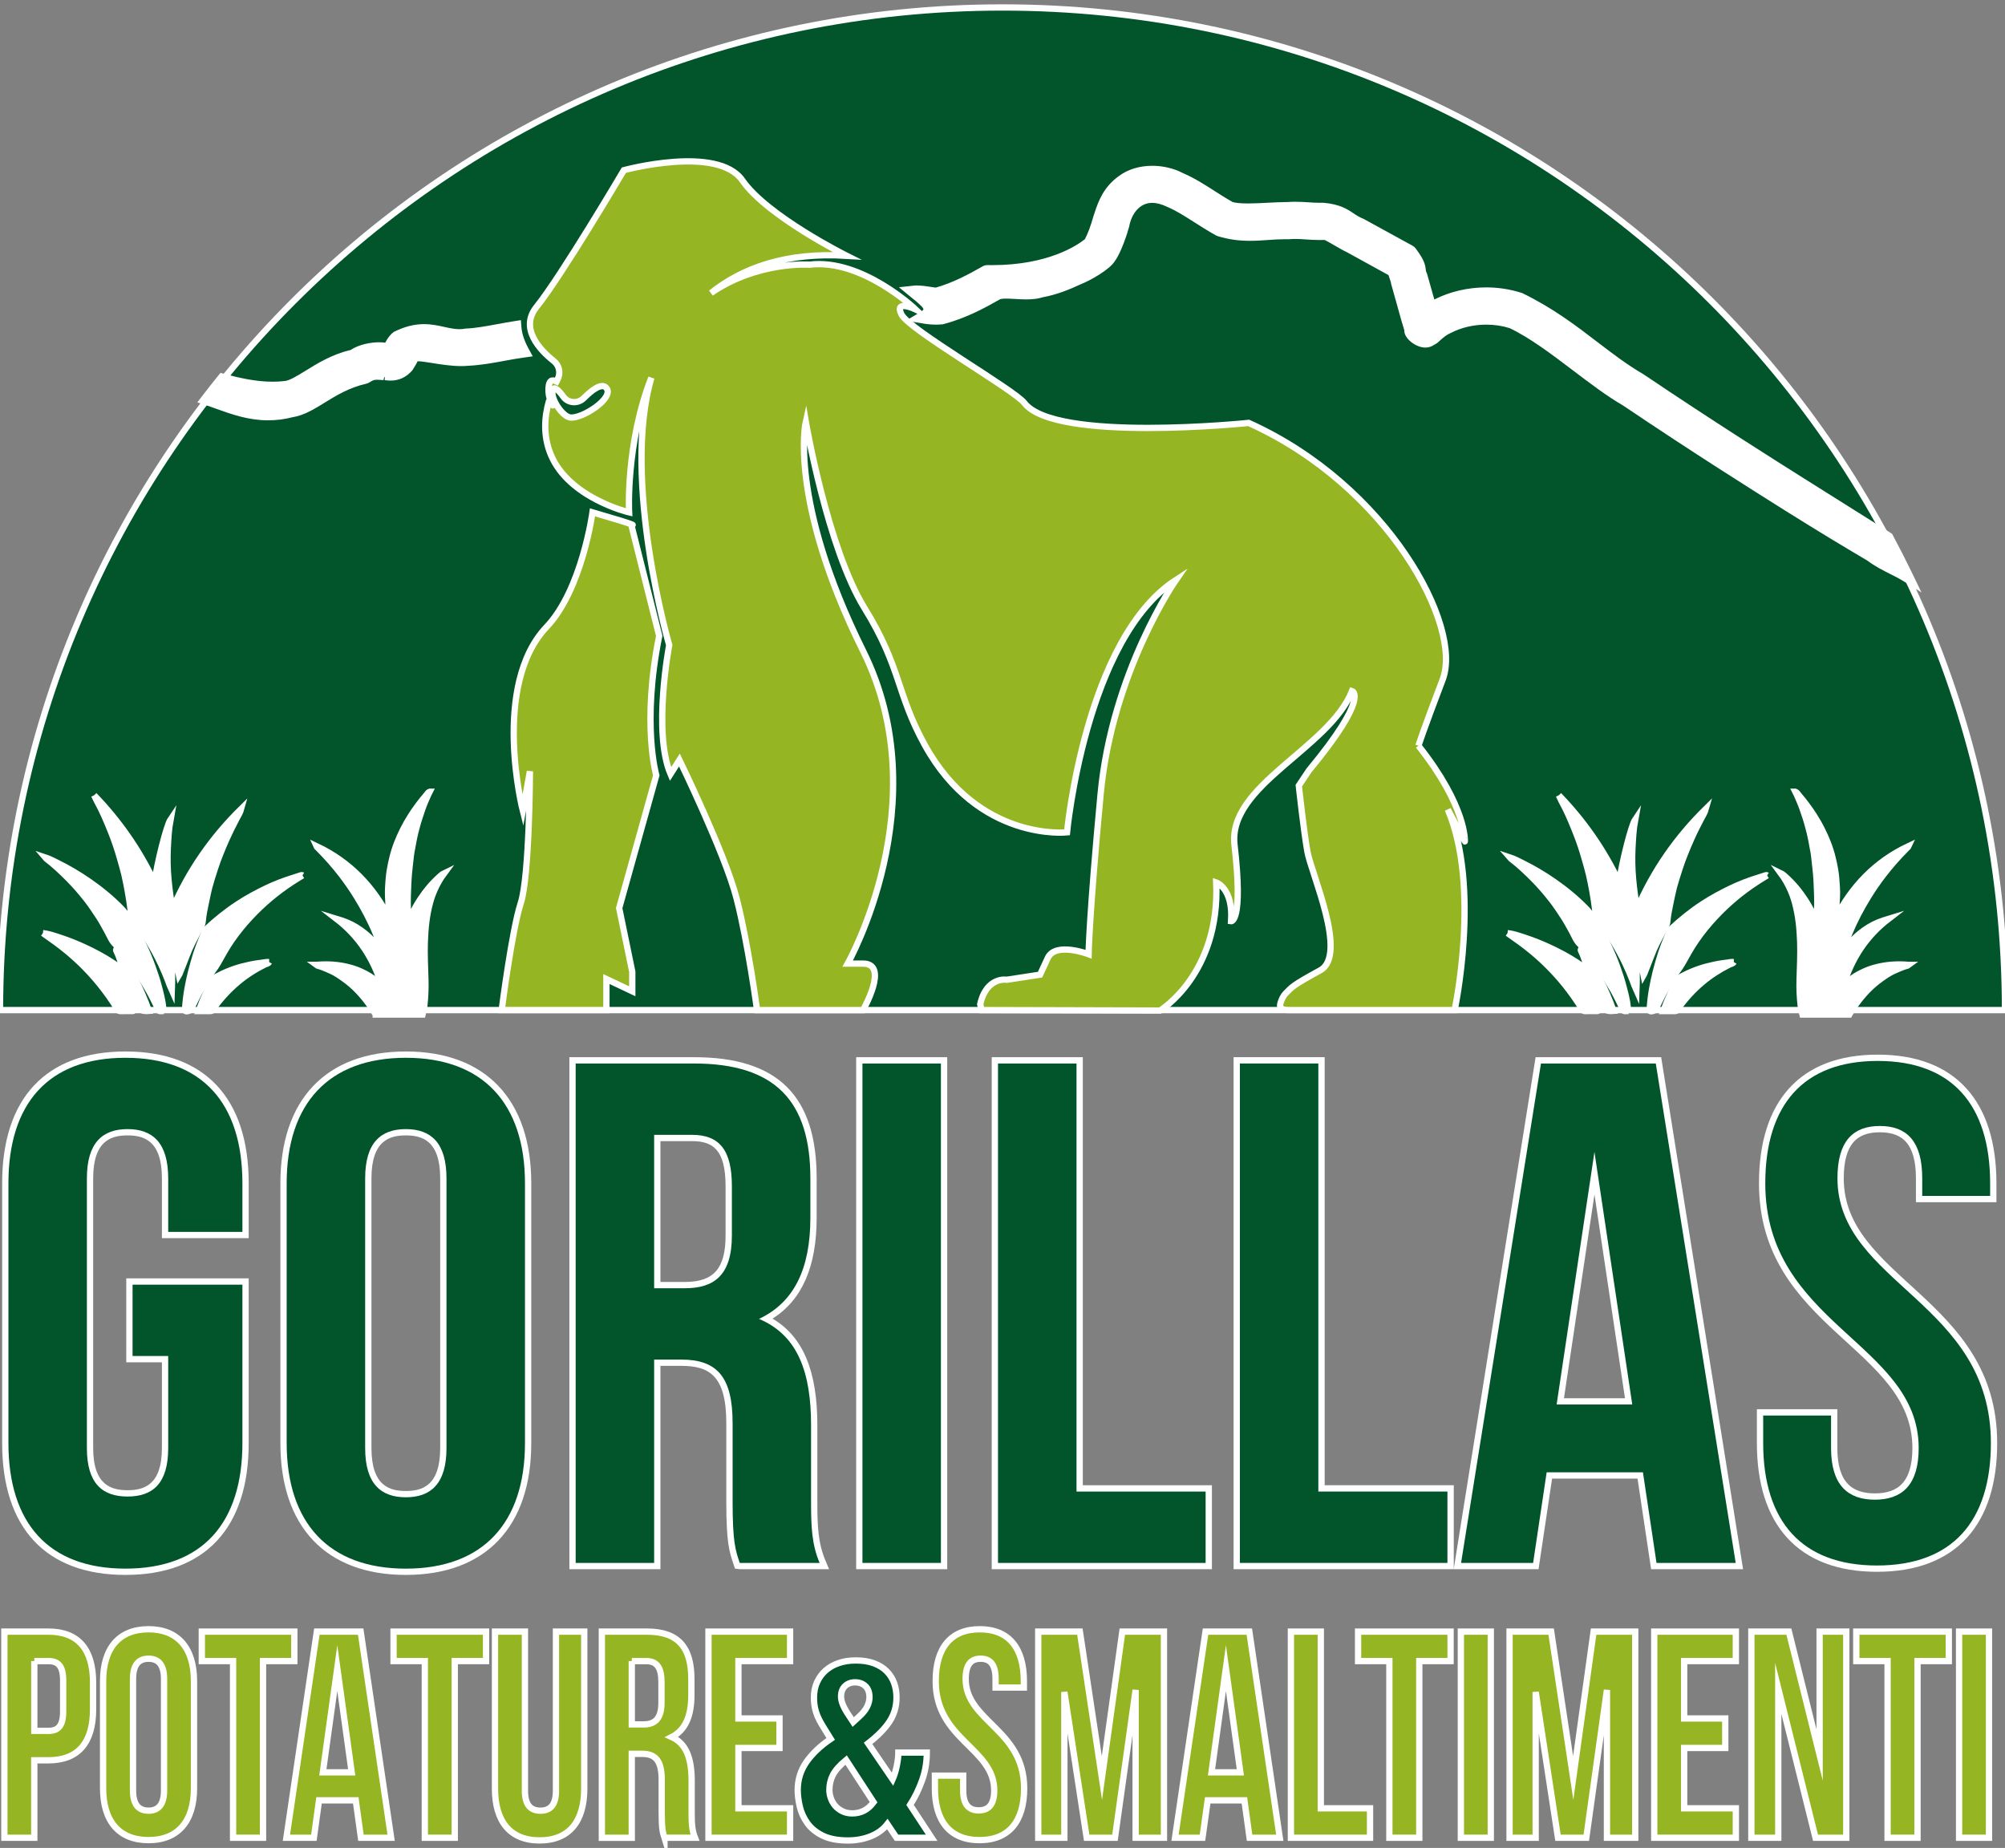 <?xml version="1.0" encoding="UTF-8"?> <!-- Generator: Adobe Illustrator 15.1.0, SVG Export Plug-In . SVG Version: 6.00 Build 0) --> <svg xmlns="http://www.w3.org/2000/svg" xmlns:xlink="http://www.w3.org/1999/xlink" version="1.1" id="Livello_1" x="0px" y="0px" width="102px" height="94px" viewBox="0 0 102 94" xml:space="preserve"><rect x="0" y="0" width="102" height="94" fill="#808080" stroke="none"/> <g> <path fill="#02542A" stroke="#FFFFFF" stroke-width="0.32" stroke-miterlimit="10" d="M51,0.38c-28.167,0-51,22.833-51,51h102 C102,23.213,79.166,0.38,51,0.38"></path> <g> <path fill="#02542A" d="M6.381,79.952c-3.941,0-6.112-2.325-6.112-6.548v-13.21c0-4.223,2.17-6.548,6.112-6.548 c3.941,0,6.111,2.325,6.111,6.548v2.628H8.397V59.94c0-1.6-0.606-2.345-1.907-2.345c-1.303,0-1.91,0.745-1.91,2.345v13.718 c0,1.573,0.607,2.307,1.91,2.307c1.301,0,1.907-0.733,1.907-2.307v-4.521H6.584v-3.949h5.908v8.217 C12.492,77.627,10.322,79.952,6.381,79.952z"></path> <path fill="#FFFFFF" d="M6.381,53.807c3.919,0,5.951,2.322,5.951,6.388v2.468H8.557V59.94c0-1.815-0.797-2.505-2.067-2.505 c-1.271,0-2.07,0.689-2.07,2.505v13.718c0,1.815,0.799,2.467,2.07,2.467c1.27,0,2.067-0.651,2.067-2.467v-4.682H6.744v-3.629 h5.588v8.057c0,4.064-2.032,6.388-5.951,6.388c-3.919,0-5.952-2.323-5.952-6.388v-13.21C0.429,56.129,2.461,53.807,6.381,53.807 M6.381,53.486c-4.044,0-6.272,2.382-6.272,6.708v13.21c0,4.326,2.228,6.708,6.272,6.708s6.271-2.382,6.271-6.708v-8.057v-0.32 h-0.32H6.744h-0.32v0.32v3.629v0.32h0.32h1.493v4.361c0,1.902-0.934,2.146-1.747,2.146c-0.815,0-1.75-0.244-1.75-2.146V59.94 c0-1.937,0.935-2.185,1.75-2.185c0.813,0,1.747,0.248,1.747,2.185v2.722v0.32h0.32h3.775h0.32v-0.32v-2.468 C12.652,55.868,10.425,53.486,6.381,53.486L6.381,53.486z"></path> </g> <g> <path fill="#02542A" d="M20.646,79.952c-3.954,0-6.222-2.387-6.222-6.547V60.194c0-4.161,2.268-6.548,6.222-6.548 c3.954,0,6.221,2.387,6.221,6.548v13.211C26.867,77.565,24.599,79.952,20.646,79.952z M20.646,57.596 c-1.303,0-1.909,0.745-1.909,2.344v13.719c0,1.6,0.606,2.345,1.909,2.345c1.302,0,1.908-0.745,1.908-2.345V59.939 C22.553,58.341,21.947,57.596,20.646,57.596z"></path> <path fill="#FFFFFF" d="M20.646,53.807c3.919,0,6.061,2.323,6.061,6.388v13.211c0,4.063-2.142,6.387-6.061,6.387 c-3.92,0-6.062-2.323-6.062-6.387V60.194C14.583,56.13,16.725,53.807,20.646,53.807 M20.646,76.163 c1.27,0,2.068-0.689,2.068-2.505V59.939c0-1.814-0.798-2.504-2.068-2.504s-2.069,0.689-2.069,2.504v13.719 C18.576,75.474,19.375,76.163,20.646,76.163 M20.646,53.486c-4.056,0-6.382,2.445-6.382,6.708v13.211 c0,4.263,2.326,6.707,6.382,6.707c4.056,0,6.381-2.444,6.381-6.707V60.194C27.027,55.932,24.701,53.486,20.646,53.486 L20.646,53.486z M20.646,75.843c-0.814,0-1.749-0.248-1.749-2.185V59.939c0-1.936,0.935-2.184,1.749-2.184 c0.813,0,1.748,0.248,1.748,2.184v13.719C22.393,75.595,21.459,75.843,20.646,75.843L20.646,75.843z"></path> </g> <g> <path fill="#02542A" d="M37.516,79.662l-0.037-0.109c-0.228-0.683-0.371-1.111-0.371-3.173v-3.992c0-2.21-0.688-3.07-2.454-3.07 h-1.218v10.345h-4.312V53.938h6.185c4.145,0,6.076,1.907,6.076,6.002v1.997c0,2.559-0.789,4.246-2.408,5.146 c1.665,0.845,2.443,2.577,2.443,5.416v3.919c0,1.185,0.03,2.095,0.422,3.022l0.094,0.223H37.516z M34.837,65.37 c1.566,0,2.234-0.756,2.234-2.526v-2.505c0-1.719-0.56-2.452-1.872-2.452h-1.763v7.483H34.837z"></path> <path fill="#FFFFFF" d="M35.31,54.098c4.137,0,5.916,1.924,5.916,5.842v1.997c0,2.613-0.835,4.318-2.614,5.153 c1.997,0.835,2.649,2.759,2.649,5.408v3.919c0,1.233,0.036,2.141,0.435,3.085h-4.064c-0.217-0.652-0.362-1.053-0.362-3.122v-3.992 c0-2.357-0.798-3.23-2.614-3.23h-1.378v10.345h-3.992V54.098H35.31 M33.277,65.53h1.561c1.488,0,2.395-0.654,2.395-2.687v-2.505 c0-1.814-0.617-2.612-2.032-2.612h-1.923V65.53 M35.31,53.777h-6.024h-0.32v0.32v25.404v0.32h0.32h3.992h0.32v-0.32V69.478h1.058 c1.416,0,2.293,0.486,2.293,2.91v3.992c0,2.087,0.146,2.526,0.368,3.191l0.073,0.219l0.242,0.032h4.064h0.483l-0.188-0.445 c-0.38-0.9-0.41-1.795-0.41-2.96v-3.919c0-2.763-0.728-4.506-2.28-5.422c1.509-0.959,2.245-2.648,2.245-5.14v-1.997 C41.545,55.735,39.564,53.777,35.31,53.777L35.31,53.777z M33.597,58.047H35.2c1.027,0,1.712,0.39,1.712,2.292v2.505 c0,1.681-0.601,2.366-2.074,2.366h-1.24V58.047L33.597,58.047z"></path> </g> <g> <rect x="43.715" y="53.938" fill="#02542A" width="4.312" height="25.725"></rect> <path fill="#FFFFFF" d="M47.867,54.098v25.404h-3.992V54.098H47.867 M48.188,53.777h-0.32h-3.992h-0.32v0.32v25.404v0.32h0.32 h3.992h0.32v-0.32V54.098V53.777L48.188,53.777z"></path> </g> <g> <polygon fill="#02542A" points="50.611,79.662 50.611,53.937 54.925,53.937 54.925,75.711 61.493,75.711 61.493,79.662 "></polygon> <path fill="#FFFFFF" d="M54.765,54.097v21.774h6.568v3.631H50.771V54.097H54.765 M55.085,53.776h-0.32h-3.993h-0.32v0.32v25.405 v0.32h0.32h10.562h0.32v-0.32v-3.631v-0.32h-0.32h-6.248V54.097V53.776L55.085,53.776z"></path> </g> <g> <polygon fill="#02542A" points="62.915,79.662 62.915,53.937 67.229,53.937 67.229,75.711 73.796,75.711 73.796,79.662 "></polygon> <path fill="#FFFFFF" d="M67.068,54.097v21.774h6.567v3.631H63.075V54.097H67.068 M67.389,53.776h-0.32h-3.993h-0.32v0.32v25.405 v0.32h0.32h10.561h0.32v-0.32v-3.631v-0.32h-0.32h-6.247V54.097V53.776L67.389,53.776z"></path> </g> <g> <path fill="#02542A" d="M84.135,79.662l-0.691-4.609H78.82l-0.689,4.609h-3.99l4.115-25.725h6.116l4.116,25.725H84.135z M82.853,71.284l-1.738-11.605l-1.738,11.605H82.853z"></path> <path fill="#FFFFFF" d="M84.235,54.098l4.065,25.404h-4.028l-0.691-4.609h-4.898l-0.689,4.609h-3.665l4.064-25.404H84.235 M79.19,71.444h3.848l-1.924-12.847L79.19,71.444 M84.509,53.777h-0.273h-5.843h-0.273l-0.043,0.27l-4.064,25.404l-0.06,0.371 h0.376h3.665h0.276l0.04-0.272l0.649-4.337h4.347l0.65,4.337l0.041,0.272h0.275h4.028h0.376l-0.06-0.371l-4.065-25.404 L84.509,53.777L84.509,53.777z M79.563,71.124l1.552-10.364l1.552,10.364H79.563L79.563,71.124z"></path> </g> <path fill="#02542A" stroke="#FFFFFF" stroke-width="0.32" stroke-miterlimit="10" d="M95.524,53.807 c3.884,0,5.88,2.323,5.88,6.388v0.798h-3.775v-1.053c0-1.814-0.726-2.504-1.995-2.504s-1.997,0.689-1.997,2.504 c0,5.228,7.805,6.206,7.805,13.465c0,4.064-2.033,6.388-5.953,6.388s-5.951-2.323-5.951-6.388v-1.561h3.773v1.814 c0,1.815,0.799,2.467,2.068,2.467c1.271,0,2.07-0.651,2.07-2.467c0-5.227-7.804-6.206-7.804-13.464 C89.646,56.13,91.641,53.807,95.524,53.807"></path> <path fill="#96B522" stroke="#FFFFFF" stroke-width="0.32" stroke-miterlimit="10" d="M4.735,85.587v1.364 c0,1.678-0.748,2.591-2.271,2.591h-0.72v3.94H0.222V82.996h2.243C3.987,82.996,4.735,83.909,4.735,85.587 M1.745,84.495v3.55h0.72 c0.485,0,0.748-0.24,0.748-0.989v-1.573c0-0.747-0.262-0.987-0.748-0.987H1.745z"></path> <path fill="#96B522" stroke="#FFFFFF" stroke-width="0.32" stroke-miterlimit="10" d="M5.245,85.514 c0-1.678,0.816-2.638,2.311-2.638s2.313,0.96,2.313,2.638v5.452c0,1.678-0.818,2.636-2.313,2.636s-2.311-0.958-2.311-2.636V85.514z M6.767,91.07c0,0.749,0.304,1.034,0.789,1.034s0.79-0.285,0.79-1.034v-5.663c0-0.748-0.305-1.032-0.79-1.032 s-0.789,0.284-0.789,1.032V91.07z"></path> <polygon fill="#96B522" stroke="#FFFFFF" stroke-width="0.32" stroke-miterlimit="10" points="10.267,82.996 14.973,82.996 14.973,84.495 13.381,84.495 13.381,93.482 11.857,93.482 11.857,84.495 10.267,84.495 "></polygon> <path fill="#96B522" stroke="#FFFFFF" stroke-width="0.32" stroke-miterlimit="10" d="M19.898,93.482h-1.536l-0.264-1.903H16.23 l-0.262,1.903H14.57l1.55-10.486h2.229L19.898,93.482z M16.424,90.155h1.468l-0.733-5.301L16.424,90.155z"></path> <polygon fill="#96B522" stroke="#FFFFFF" stroke-width="0.32" stroke-miterlimit="10" points="20.021,82.996 24.727,82.996 24.727,84.495 23.135,84.495 23.135,93.482 21.612,93.482 21.612,84.495 20.021,84.495 "></polygon> <path fill="#96B522" stroke="#FFFFFF" stroke-width="0.32" stroke-miterlimit="10" d="M26.704,82.996v8.09 c0,0.748,0.305,1.019,0.79,1.019s0.789-0.271,0.789-1.019v-8.09h1.44v7.984c0,1.679-0.776,2.637-2.271,2.637 c-1.495,0-2.271-0.958-2.271-2.637v-7.984H26.704z"></path> <path fill="#96B522" stroke="#FFFFFF" stroke-width="0.32" stroke-miterlimit="10" d="M33.803,93.482 c-0.084-0.27-0.14-0.435-0.14-1.289v-1.648c0-0.973-0.304-1.332-0.996-1.332h-0.527v4.27h-1.522V82.996h2.298 c1.577,0,2.256,0.794,2.256,2.411v0.825c0,1.077-0.319,1.781-0.997,2.126c0.762,0.345,1.011,1.139,1.011,2.233v1.617 c0,0.509,0.013,0.884,0.167,1.273H33.803z M32.141,84.495v3.221h0.596c0.568,0,0.914-0.271,0.914-1.109v-1.034 c0-0.748-0.235-1.077-0.775-1.077H32.141z"></path> <polygon fill="#96B522" stroke="#FFFFFF" stroke-width="0.32" stroke-miterlimit="10" points="37.565,87.414 39.655,87.414 39.655,88.914 37.565,88.914 37.565,91.984 40.194,91.984 40.194,93.482 36.042,93.482 36.042,82.996 40.194,82.996 40.194,84.495 37.565,84.495 "></polygon> <path fill="#02542A" stroke="#FFFFFF" stroke-width="0.32" stroke-miterlimit="10" d="M45.621,89.831 c0.054-0.261,0.081-0.488,0.081-0.682h1.447c0,0.487-0.079,0.958-0.239,1.408c-0.16,0.449-0.363,0.869-0.612,1.257l1.097,1.668 h-1.785l-0.466-0.696c-0.21,0.271-0.492,0.477-0.846,0.62c-0.354,0.143-0.741,0.214-1.162,0.214c-0.52,0-0.948-0.082-1.284-0.246 c-0.334-0.164-0.595-0.376-0.781-0.638c-0.187-0.261-0.314-0.543-0.385-0.847c-0.069-0.303-0.104-0.579-0.104-0.833 c0-0.53,0.15-1.009,0.448-1.435c0.299-0.425,0.71-0.813,1.231-1.167l-0.292-0.47c-0.117-0.184-0.212-0.349-0.286-0.49 c-0.074-0.145-0.13-0.278-0.168-0.406c-0.04-0.126-0.067-0.248-0.082-0.364c-0.016-0.119-0.024-0.241-0.024-0.367 c0-0.296,0.052-0.558,0.158-0.789c0.104-0.231,0.25-0.431,0.437-0.594c0.187-0.165,0.411-0.292,0.671-0.379 c0.259-0.09,0.546-0.132,0.857-0.132c0.357,0,0.667,0.047,0.927,0.145s0.477,0.23,0.647,0.403c0.171,0.173,0.297,0.372,0.38,0.6 c0.082,0.228,0.122,0.472,0.122,0.733c0,0.455-0.118,0.862-0.355,1.225c-0.237,0.363-0.602,0.733-1.091,1.112l1.249,1.831 C45.497,90.319,45.567,90.092,45.621,89.831 M42.373,90.285c-0.121,0.235-0.181,0.492-0.181,0.771c0,0.135,0.026,0.273,0.076,0.417 c0.05,0.143,0.124,0.271,0.221,0.385c0.098,0.113,0.221,0.205,0.368,0.278c0.148,0.072,0.314,0.107,0.501,0.107 c0.444,0,0.805-0.189,1.085-0.568l-1.399-2.147C42.717,89.797,42.493,90.051,42.373,90.285 M43.206,87.292l0.199,0.304l0.304-0.278 c0.186-0.169,0.319-0.335,0.402-0.499c0.081-0.164,0.122-0.326,0.122-0.487c0-0.243-0.068-0.432-0.205-0.562 c-0.136-0.13-0.313-0.195-0.53-0.195c-0.203,0-0.372,0.063-0.508,0.189c-0.136,0.126-0.204,0.306-0.204,0.542 C42.787,86.559,42.926,86.889,43.206,87.292"></path> <path fill="#96B522" stroke="#FFFFFF" stroke-width="0.32" stroke-miterlimit="10" d="M49.844,82.876 c1.481,0,2.243,0.959,2.243,2.638v0.328h-1.439v-0.434c0-0.749-0.277-1.033-0.76-1.033c-0.485,0-0.762,0.284-0.762,1.033 c0,2.157,2.975,2.563,2.975,5.558c0,1.678-0.775,2.636-2.27,2.636c-1.495,0-2.27-0.958-2.27-2.636v-0.644H49v0.749 c0,0.748,0.305,1.018,0.789,1.018c0.484,0,0.79-0.27,0.79-1.018c0-2.157-2.977-2.563-2.977-5.558 C47.602,83.835,48.364,82.876,49.844,82.876"></path> <polygon fill="#96B522" stroke="#FFFFFF" stroke-width="0.32" stroke-miterlimit="10" points="56.058,90.44 57.096,82.996 59.214,82.996 59.214,93.482 57.773,93.482 57.773,85.963 56.722,93.482 55.282,93.482 54.147,86.067 54.147,93.482 52.818,93.482 52.818,82.996 54.937,82.996 "></polygon> <path fill="#96B522" stroke="#FFFFFF" stroke-width="0.32" stroke-miterlimit="10" d="M65.106,93.482h-1.537l-0.263-1.903h-1.867 l-0.265,1.903h-1.397l1.551-10.486h2.229L65.106,93.482z M61.633,90.155H63.1l-0.734-5.301L61.633,90.155z"></path> <polygon fill="#96B522" stroke="#FFFFFF" stroke-width="0.32" stroke-miterlimit="10" points="65.672,82.996 67.193,82.996 67.193,91.984 69.698,91.984 69.698,93.482 65.672,93.482 "></polygon> <polygon fill="#96B522" stroke="#FFFFFF" stroke-width="0.32" stroke-miterlimit="10" points="69.089,82.996 73.795,82.996 73.795,84.495 72.203,84.495 72.203,93.482 70.681,93.482 70.681,84.495 69.089,84.495 "></polygon> <rect x="74.318" y="82.996" fill="#96B522" stroke="#FFFFFF" stroke-width="0.32" stroke-miterlimit="10" width="1.523" height="10.486"></rect> <polygon fill="#96B522" stroke="#FFFFFF" stroke-width="0.32" stroke-miterlimit="10" points="80.034,90.44 81.071,82.996 83.189,82.996 83.189,93.482 81.75,93.482 81.75,85.963 80.699,93.482 79.259,93.482 78.124,86.067 78.124,93.482 76.795,93.482 76.795,82.996 78.912,82.996 "></polygon> <polygon fill="#96B522" stroke="#FFFFFF" stroke-width="0.32" stroke-miterlimit="10" points="85.678,87.414 87.769,87.414 87.769,88.914 85.678,88.914 85.678,91.984 88.308,91.984 88.308,93.482 84.156,93.482 84.156,82.996 88.308,82.996 88.308,84.495 85.678,84.495 "></polygon> <polygon fill="#96B522" stroke="#FFFFFF" stroke-width="0.32" stroke-miterlimit="10" points="90.465,85.888 90.465,93.482 89.096,93.482 89.096,82.996 91.005,82.996 92.569,89.272 92.569,82.996 93.925,82.996 93.925,93.482 92.361,93.482 "></polygon> <polygon fill="#96B522" stroke="#FFFFFF" stroke-width="0.32" stroke-miterlimit="10" points="94.435,82.996 99.141,82.996 99.141,84.495 97.549,84.495 97.549,93.482 96.026,93.482 96.026,84.495 94.435,84.495 "></polygon> <rect x="99.664" y="82.996" fill="#96B522" stroke="#FFFFFF" stroke-width="0.32" stroke-miterlimit="10" width="1.523" height="10.486"></rect> <path fill="#FFFFFF" stroke="#FFFFFF" stroke-width="0.32" stroke-miterlimit="10" d="M79.301,40.453 c1.26,1.301,2.28,2.765,3.07,4.42c0.137-0.991,0.614-2.891,0.815-3.188c-0.092,0.493-0.116,0.994-0.141,1.493 c-0.024,0.505-0.012,1.014,0.033,1.521c0.044,0.503,0.113,1.002,0.203,1.533c0.841-1.938,2.012-3.62,3.499-5.085 c-0.049,0.175-0.146,0.325-0.228,0.48c-0.176,0.332-0.345,0.666-0.498,1.009c-0.114,0.254-0.223,0.509-0.326,0.768 c-0.106,0.263-0.205,0.528-0.29,0.799c-0.097,0.302-0.196,0.604-0.279,0.91c-0.072,0.275-0.125,0.556-0.185,0.834 c-0.066,0.309-0.125,0.618-0.154,0.935c-0.019,0.206-0.157,0.358-0.246,0.532c-0.199,0.386-0.406,0.769-0.558,1.178 c-0.113,0.306-0.239,0.606-0.357,0.91c-0.013,0.033-0.021,0.068-0.042,0.104c-0.188-0.977-0.394-1.946-0.807-2.858 c0.158,0.59,0.271,1.19,0.369,1.793c0.099,0.607,0.095,1.223,0.072,1.839c-0.079-0.175-0.139-0.354-0.206-0.533 c-0.102-0.268-0.216-0.529-0.337-0.789c-0.188-0.4-0.399-0.79-0.631-1.166c-0.2-0.327-0.416-0.646-0.648-0.952 c-0.061-0.081-0.12-0.165-0.188-0.24c-0.107-0.119-0.071-0.271-0.087-0.405c-0.035-0.315-0.085-0.627-0.14-0.938 c-0.053-0.289-0.106-0.578-0.174-0.864c-0.058-0.253-0.135-0.502-0.204-0.752c-0.134-0.485-0.295-0.962-0.481-1.427 c-0.213-0.533-0.434-1.064-0.716-1.568C79.389,40.65,79.348,40.55,79.301,40.453"></path> <path fill="#FFFFFF" stroke="#FFFFFF" stroke-width="0.32" stroke-miterlimit="10" d="M82.854,51.428 c-0.073,0-0.14,0-0.207,0.002c-0.038,0-0.048-0.018-0.065-0.052c-0.169-0.346-0.329-0.692-0.521-1.025 c-0.203-0.353-0.415-0.698-0.648-1.032c-0.269-0.384-0.559-0.752-0.864-1.104c-0.048-0.056-0.095-0.11-0.148-0.159 c-0.214-0.193-0.307-0.463-0.441-0.705c-0.133-0.236-0.259-0.476-0.406-0.701c-0.192-0.298-0.39-0.594-0.606-0.873 c-0.29-0.373-0.599-0.732-0.932-1.069c-0.368-0.37-0.746-0.728-1.162-1.043c-0.013-0.01-0.021-0.024-0.048-0.055 c0.236,0.078,0.438,0.188,0.644,0.29c0.562,0.277,1.099,0.598,1.614,0.955c0.596,0.415,1.155,0.874,1.657,1.397 c0.204,0.213,0.338,0.479,0.495,0.728c0.215,0.343,0.406,0.702,0.581,1.066c0.185,0.386,0.352,0.78,0.492,1.184 c0.101,0.285,0.199,0.572,0.276,0.862c0.103,0.385,0.209,0.77,0.248,1.167C82.817,51.313,82.838,51.365,82.854,51.428"></path> <path fill="#FFFFFF" stroke="#FFFFFF" stroke-width="0.32" stroke-miterlimit="10" d="M89.899,44.531 c-0.188,0.116-0.376,0.229-0.559,0.35c-0.764,0.501-1.458,1.086-2.084,1.755c-0.346,0.371-0.668,0.762-0.954,1.177 c-0.261,0.374-0.483,0.774-0.704,1.174c-0.136,0.246-0.325,0.464-0.478,0.704c-0.237,0.372-0.465,0.752-0.657,1.152 c-0.078,0.169-0.161,0.333-0.242,0.499c-0.037,0.074-0.206,0.126-0.278,0.085c-0.035-0.02-0.02-0.05-0.018-0.076 c0.021-0.358,0.063-0.715,0.127-1.066c0.051-0.284,0.11-0.568,0.182-0.849c0.072-0.284,0.152-0.565,0.239-0.844 c0.099-0.322,0.224-0.634,0.347-0.946c0.037-0.091,0.073-0.184,0.112-0.273c0.018-0.042,0.04-0.08,0.075-0.113 c0.504-0.469,1.036-0.901,1.616-1.278c0.458-0.299,0.936-0.558,1.426-0.793c0.451-0.216,0.919-0.396,1.397-0.543 c0.133-0.041,0.264-0.084,0.396-0.128C89.866,44.51,89.883,44.521,89.899,44.531"></path> <path fill="#FFFFFF" stroke="#FFFFFF" stroke-width="0.32" stroke-miterlimit="10" d="M76.692,47.465 c0.314,0.039,0.609,0.146,0.906,0.243c0.415,0.136,0.818,0.299,1.213,0.481c0.493,0.228,0.974,0.483,1.428,0.783 c0.158,0.104,0.313,0.214,0.47,0.32c0.016,0.012,0.036,0.031,0.055,0.011c0.018-0.02,0.006-0.046-0.003-0.071 c-0.114-0.29-0.191-0.595-0.333-0.875c-0.013-0.023-0.016-0.047,0.011-0.085c0.715,0.964,1.242,2.017,1.647,3.149 c-0.174,0.013-0.316,0.021-0.455-0.11c-0.242-0.23-0.515-0.428-0.784-0.626c-0.016-0.013-0.034-0.019-0.059-0.028 c-0.022,0.077,0.041,0.116,0.07,0.15c0.144,0.171,0.265,0.355,0.401,0.533c0.017,0.021,0.049,0.042,0.031,0.073 c-0.017,0.031-0.053,0.014-0.08,0.014c-0.185,0.003-0.37-0.004-0.554,0.004c-0.083,0.004-0.132-0.025-0.172-0.093 c-0.264-0.452-0.571-0.876-0.899-1.284c-0.491-0.604-1.037-1.157-1.637-1.655C77.547,48.065,77.122,47.765,76.692,47.465 M80.668,50.584c0.052,0.046,0.077,0.068,0.118,0.104C80.78,50.614,80.753,50.591,80.668,50.584"></path> <path fill="#FFFFFF" stroke="#FFFFFF" stroke-width="0.32" stroke-miterlimit="10" d="M88.205,48.938 c-0.054,0.089-0.15,0.089-0.223,0.125c-0.496,0.247-0.958,0.541-1.383,0.898c-0.495,0.419-0.925,0.896-1.292,1.428 c-0.024,0.037-0.047,0.041-0.076,0.041c-0.198,0.001-0.395,0.001-0.609,0.001c0.069-0.186,0.129-0.363,0.201-0.533 c0.133-0.314,0.281-0.621,0.407-0.938c0.078-0.194,0.255-0.253,0.41-0.336c0.266-0.142,0.545-0.256,0.829-0.353 c0.241-0.081,0.489-0.144,0.74-0.197c0.285-0.063,0.574-0.093,0.862-0.136C88.113,48.933,88.155,48.938,88.205,48.938"></path> <path fill="#FFFFFF" stroke="#FFFFFF" stroke-width="0.32" stroke-miterlimit="10" d="M97.061,49.078 c-0.284-0.024-0.566-0.025-0.852-0.002c-0.278,0.023-0.555,0.072-0.825,0.145c-0.196,0.053-0.39,0.124-0.576,0.21 c-0.298,0.134-0.572,0.303-0.819,0.518c-0.062,0.054-0.121,0.108-0.182,0.162c-0.007-0.007-0.015-0.014-0.021-0.02 c0.417-1.343,1.147-2.473,2.287-3.35c-0.187,0.057-0.354,0.109-0.518,0.177c-0.339,0.14-0.646,0.332-0.931,0.561 c-0.36,0.292-0.66,0.643-0.926,1.021c0.011-0.03,0.021-0.062,0.032-0.093c0.104-0.313,0.22-0.624,0.348-0.929 c0.136-0.327,0.286-0.646,0.448-0.96c0.161-0.308,0.334-0.608,0.515-0.904c0.237-0.387,0.496-0.759,0.772-1.118 c0.367-0.479,0.769-0.929,1.195-1.357c0.025-0.025,0.06-0.045,0.085-0.099c-1.692,0.798-2.894,2.063-3.729,3.699 c-0.002-0.054,0.001-0.103,0.007-0.151c0.042-0.322,0.065-0.646,0.077-0.971c0.013-0.327-0.011-0.654-0.041-0.98 c-0.013-0.142-0.033-0.283-0.057-0.424c-0.031-0.187-0.073-0.373-0.118-0.56c-0.063-0.259-0.141-0.513-0.237-0.761 c-0.087-0.224-0.184-0.443-0.292-0.66c-0.126-0.256-0.269-0.505-0.422-0.746c-0.236-0.371-0.501-0.721-0.786-1.055 c-0.049-0.056-0.083-0.129-0.159-0.155h-0.001c0.025,0.049,0.05,0.099,0.073,0.149c0.102,0.231,0.205,0.462,0.289,0.701 c0.054,0.153,0.103,0.309,0.157,0.463c0.057,0.169,0.103,0.34,0.148,0.513c0.04,0.151,0.081,0.303,0.112,0.456 c0.042,0.188,0.075,0.379,0.109,0.569c0.024,0.133,0.055,0.265,0.068,0.399c0.031,0.308,0.072,0.613,0.1,0.923 c0.032,0.365,0.04,0.731,0.055,1.098c0.019,0.448-0.015,0.896-0.02,1.345c0,0.008,0.001,0.016,0,0.021 c-0.001,0.011,0.004,0.026-0.015,0.028s-0.024-0.01-0.028-0.026c-0.027-0.145-0.088-0.277-0.148-0.41 c-0.119-0.264-0.265-0.514-0.423-0.756c-0.279-0.428-0.604-0.814-0.983-1.155c-0.065-0.06-0.132-0.123-0.231-0.171 c0.198,0.267,0.35,0.538,0.478,0.823c0.097,0.219,0.18,0.443,0.241,0.675c0.084,0.319,0.147,0.643,0.188,0.973 c0.042,0.34,0.064,0.681,0.077,1.021c0.021,0.641-0.013,1.282-0.031,1.921c-0.014,0.44,0.006,0.877,0.055,1.312 c0.016,0.156,0.047,0.31,0.089,0.46h1.007h0.045h1.33c0.001-0.002,0.001-0.002,0.002-0.003c0.104-0.178,0.215-0.349,0.335-0.517 c0.356-0.5,0.772-0.943,1.276-1.3c0.202-0.145,0.404-0.286,0.632-0.391c0.192-0.087,0.383-0.172,0.583-0.239 c0.063-0.021,0.135-0.027,0.201-0.077C97.083,49.08,97.071,49.079,97.061,49.078"></path> <path fill="#FFFFFF" stroke="#FFFFFF" stroke-width="0.32" stroke-miterlimit="10" d="M4.79,40.453 c1.259,1.301,2.28,2.765,3.069,4.42c0.138-0.991,0.615-2.891,0.816-3.188c-0.091,0.493-0.117,0.994-0.141,1.493 c-0.024,0.505-0.012,1.014,0.034,1.521c0.044,0.503,0.114,1.002,0.204,1.533c0.841-1.938,2.011-3.62,3.498-5.085 c-0.048,0.175-0.146,0.325-0.228,0.48c-0.174,0.332-0.344,0.666-0.498,1.009c-0.114,0.254-0.223,0.509-0.326,0.768 c-0.106,0.263-0.205,0.528-0.291,0.799c-0.096,0.302-0.196,0.604-0.277,0.91c-0.073,0.275-0.125,0.556-0.185,0.834 c-0.067,0.309-0.127,0.618-0.155,0.935c-0.02,0.206-0.157,0.358-0.246,0.532c-0.199,0.386-0.406,0.769-0.558,1.178 c-0.114,0.306-0.239,0.606-0.358,0.91c-0.013,0.033-0.02,0.068-0.042,0.104c-0.189-0.977-0.393-1.946-0.806-2.858 c0.157,0.59,0.271,1.19,0.369,1.793c0.098,0.607,0.095,1.223,0.073,1.839c-0.08-0.175-0.139-0.354-0.207-0.533 c-0.102-0.268-0.216-0.529-0.337-0.789c-0.188-0.4-0.399-0.79-0.63-1.166c-0.201-0.327-0.417-0.646-0.648-0.952 c-0.062-0.081-0.121-0.165-0.189-0.24c-0.106-0.119-0.072-0.271-0.085-0.405c-0.037-0.315-0.085-0.627-0.141-0.938 c-0.052-0.289-0.107-0.578-0.173-0.864c-0.058-0.253-0.135-0.502-0.204-0.752c-0.134-0.485-0.294-0.962-0.48-1.427 c-0.215-0.533-0.436-1.064-0.717-1.568C4.878,40.65,4.836,40.55,4.79,40.453"></path> <path fill="#FFFFFF" stroke="#FFFFFF" stroke-width="0.32" stroke-miterlimit="10" d="M8.343,51.428c-0.073,0-0.14,0-0.207,0.002 c-0.039,0-0.049-0.018-0.066-0.052c-0.169-0.346-0.33-0.692-0.522-1.025C7.347,50,7.134,49.654,6.9,49.32 c-0.269-0.384-0.558-0.752-0.863-1.104c-0.048-0.056-0.096-0.11-0.149-0.159c-0.213-0.193-0.306-0.463-0.442-0.705 c-0.131-0.236-0.257-0.476-0.405-0.701c-0.193-0.298-0.391-0.594-0.606-0.873c-0.291-0.373-0.599-0.732-0.933-1.069 c-0.366-0.37-0.746-0.728-1.162-1.043c-0.014-0.01-0.022-0.024-0.048-0.055c0.237,0.078,0.439,0.188,0.644,0.29 c0.563,0.277,1.1,0.598,1.614,0.955c0.596,0.415,1.156,0.874,1.659,1.397c0.203,0.213,0.337,0.479,0.494,0.728 c0.216,0.343,0.407,0.702,0.582,1.066c0.185,0.386,0.352,0.78,0.493,1.184c0.1,0.285,0.199,0.572,0.276,0.862 c0.103,0.385,0.208,0.77,0.249,1.167C8.307,51.313,8.327,51.365,8.343,51.428"></path> <path fill="#FFFFFF" stroke="#FFFFFF" stroke-width="0.32" stroke-miterlimit="10" d="M15.389,44.531 c-0.188,0.116-0.376,0.229-0.558,0.35c-0.764,0.501-1.46,1.086-2.084,1.755c-0.347,0.371-0.667,0.762-0.956,1.177 c-0.259,0.374-0.482,0.774-0.704,1.174c-0.136,0.246-0.323,0.464-0.476,0.704c-0.239,0.372-0.466,0.752-0.657,1.152 c-0.081,0.169-0.162,0.333-0.242,0.499c-0.038,0.074-0.207,0.126-0.28,0.085c-0.036-0.02-0.02-0.05-0.019-0.076 c0.022-0.358,0.064-0.715,0.128-1.066c0.051-0.284,0.11-0.568,0.181-0.849c0.074-0.284,0.153-0.565,0.239-0.844 c0.1-0.322,0.224-0.634,0.348-0.946c0.036-0.091,0.073-0.184,0.111-0.273c0.02-0.042,0.041-0.08,0.076-0.113 c0.505-0.469,1.037-0.901,1.617-1.278c0.457-0.299,0.935-0.558,1.425-0.793c0.452-0.216,0.919-0.396,1.398-0.543 c0.134-0.041,0.265-0.084,0.396-0.128C15.355,44.51,15.372,44.521,15.389,44.531"></path> <path fill="#FFFFFF" stroke="#FFFFFF" stroke-width="0.32" stroke-miterlimit="10" d="M2.182,47.465 c0.314,0.039,0.608,0.146,0.906,0.243c0.416,0.136,0.818,0.299,1.212,0.481c0.494,0.228,0.974,0.483,1.428,0.783 c0.159,0.104,0.313,0.214,0.47,0.32c0.017,0.012,0.037,0.031,0.054,0.011c0.018-0.02,0.007-0.046-0.003-0.071 c-0.113-0.29-0.191-0.595-0.333-0.875c-0.012-0.023-0.015-0.047,0.011-0.085c0.716,0.964,1.242,2.017,1.648,3.149 c-0.173,0.013-0.318,0.021-0.457-0.11c-0.242-0.23-0.512-0.428-0.783-0.626c-0.015-0.013-0.035-0.019-0.059-0.028 c-0.022,0.077,0.042,0.116,0.071,0.15c0.143,0.171,0.265,0.355,0.4,0.533c0.017,0.021,0.05,0.042,0.032,0.073 c-0.017,0.031-0.052,0.014-0.08,0.014c-0.185,0.003-0.37-0.004-0.554,0.004c-0.083,0.004-0.132-0.025-0.172-0.093 c-0.264-0.452-0.571-0.876-0.901-1.284c-0.49-0.604-1.035-1.157-1.636-1.655C3.036,48.065,2.611,47.765,2.182,47.465 M6.157,50.584 c0.053,0.046,0.079,0.068,0.118,0.104C6.269,50.614,6.242,50.591,6.157,50.584"></path> <path fill="#FFFFFF" stroke="#FFFFFF" stroke-width="0.32" stroke-miterlimit="10" d="M13.694,48.938 c-0.052,0.089-0.15,0.089-0.223,0.125c-0.496,0.247-0.959,0.541-1.382,0.898c-0.496,0.419-0.925,0.896-1.292,1.428 c-0.025,0.037-0.046,0.041-0.077,0.041c-0.197,0.001-0.395,0.001-0.609,0.001c0.07-0.186,0.129-0.363,0.202-0.533 c0.133-0.314,0.281-0.621,0.408-0.938c0.078-0.194,0.254-0.253,0.41-0.336c0.265-0.142,0.544-0.256,0.83-0.353 c0.24-0.081,0.489-0.144,0.74-0.197c0.286-0.063,0.574-0.093,0.862-0.136C13.602,48.933,13.645,48.938,13.694,48.938"></path> <path fill="#FFFFFF" stroke="#FFFFFF" stroke-width="0.32" stroke-miterlimit="10" d="M16.133,49.078 c0.283-0.024,0.566-0.025,0.85-0.002c0.281,0.023,0.555,0.072,0.826,0.145c0.197,0.053,0.389,0.124,0.576,0.21 c0.298,0.134,0.573,0.303,0.82,0.518c0.06,0.054,0.12,0.108,0.181,0.162c0.008-0.007,0.015-0.014,0.021-0.02 c-0.417-1.343-1.147-2.473-2.287-3.35c0.187,0.057,0.354,0.109,0.518,0.177c0.339,0.14,0.645,0.332,0.929,0.561 c0.361,0.292,0.662,0.643,0.927,1.021c-0.011-0.03-0.021-0.062-0.032-0.093c-0.105-0.313-0.221-0.624-0.348-0.929 c-0.135-0.327-0.287-0.646-0.449-0.96c-0.161-0.308-0.333-0.608-0.515-0.904c-0.237-0.387-0.496-0.759-0.771-1.118 c-0.368-0.479-0.769-0.929-1.196-1.357c-0.025-0.025-0.06-0.045-0.084-0.099c1.691,0.798,2.893,2.063,3.729,3.699 c0.002-0.054,0-0.103-0.007-0.151c-0.042-0.322-0.065-0.646-0.077-0.971c-0.013-0.327,0.011-0.654,0.041-0.98 c0.014-0.142,0.033-0.283,0.057-0.424c0.03-0.187,0.074-0.373,0.118-0.56c0.062-0.259,0.141-0.513,0.237-0.761 c0.087-0.224,0.184-0.443,0.291-0.66c0.127-0.256,0.269-0.505,0.423-0.746c0.237-0.371,0.501-0.721,0.788-1.055 c0.047-0.056,0.081-0.129,0.158-0.155h0.001c-0.025,0.049-0.05,0.099-0.073,0.149c-0.103,0.231-0.206,0.462-0.29,0.701 c-0.054,0.153-0.104,0.309-0.156,0.463c-0.059,0.169-0.104,0.34-0.15,0.513c-0.041,0.151-0.082,0.303-0.113,0.456 c-0.041,0.188-0.074,0.379-0.108,0.569c-0.023,0.133-0.056,0.265-0.068,0.399c-0.031,0.308-0.074,0.613-0.1,0.923 c-0.032,0.365-0.04,0.731-0.055,1.098c-0.018,0.448,0.015,0.896,0.021,1.345c0,0.008-0.001,0.016,0,0.021 c0.001,0.011-0.004,0.026,0.014,0.028c0.02,0.002,0.025-0.01,0.028-0.026c0.028-0.145,0.088-0.277,0.149-0.41 c0.119-0.264,0.264-0.514,0.423-0.756c0.279-0.428,0.604-0.814,0.983-1.155c0.066-0.06,0.131-0.123,0.231-0.171 c-0.198,0.267-0.351,0.538-0.478,0.823c-0.098,0.219-0.18,0.443-0.241,0.675c-0.085,0.319-0.148,0.643-0.188,0.973 c-0.042,0.34-0.064,0.681-0.076,1.021c-0.023,0.641,0.012,1.282,0.03,1.921c0.014,0.44-0.006,0.877-0.054,1.312 c-0.018,0.156-0.048,0.31-0.088,0.46h-1.009h-0.044h-1.331c0-0.002,0-0.002-0.001-0.003c-0.104-0.178-0.216-0.349-0.335-0.517 c-0.357-0.5-0.772-0.943-1.276-1.3c-0.202-0.145-0.405-0.286-0.632-0.391c-0.191-0.087-0.383-0.172-0.583-0.239 c-0.064-0.021-0.135-0.027-0.201-0.077C16.111,49.08,16.122,49.079,16.133,49.078"></path> <path fill="#96B522" stroke="#FFFFFF" stroke-width="0.32" stroke-miterlimit="10" d="M32.116,26.694c0,0,0.65,0.131-1.974-0.633 c0,0-0.533,3.929-2.332,5.826c-2.837,2.989-1.213,9.354-1.213,9.354l0.362-2.005c0,0-0.018,5.333-0.467,6.704 c-0.448,1.37-0.969,5.438-0.969,5.438h5.327v-1.577l1.316,0.623V49.43l-0.667-3.239l1.888-6.752c0,0-0.754-2.612,0.149-7.094 L32.116,26.694z M72.161,37.933c0,0,0.194-0.64,1.233-3.367s-2.792-9.871-9.87-13.053c0,0-9.85,1.017-11.409-1.013 c-0.516-0.672-5.863-3.726-6.253-4.504c-0.39-0.779,0.715-0.261,0.715-0.261s-2.729-2.598-5.391-2.272c0,0-2.648-0.189-5.016,1.442 c1.607-1.28,3.825-2.083,6.899-1.896c0,0-4.041-2.014-5.301-3.832c-1.258-1.818-6.03-0.52-6.03-0.52s-3.181,5.39-4.44,6.949 c-0.886,1.097,0.171,2.202,0.875,2.76c0.281,0.223,0.36,0.612,0.194,0.932c-0.017,0.032-0.034,0.071-0.052,0.106 c-0.122-0.06-0.226-0.073-0.297-0.015c-0.176,0.143-0.162,0.877,0.109,1.227c-0.017,0.051-0.19-0.256-0.203-0.204 c-0.223,0.781-0.307,1.752,0.103,2.727c0.928,2.208,3.977,2.923,3.977,2.923s-0.182-3.479,1.132-6.849 c-1.521,5.234,0.909,13.602,0.909,13.602s-0.844,4.416,0.066,6.559l0.454-0.714c0,0,2.324,4.771,2.908,7.044 c0.586,2.272,1.041,5.677,1.041,5.677h5.39c0,0,1.363-2.366,0-2.366h-0.78c0,0,4.625-8.174,0.792-15.888S40.992,21.45,40.992,21.45 s1.104,6.43,2.987,9.481s1.61,4.329,3.072,6.973c2.728,4.935,7.232,4.436,7.232,4.436s0.928-9.852,5.539-12.839 c0,0-3.246,4.665-3.832,10.899c-0.583,6.233-0.611,8.138-0.611,8.138s-1.688-0.648-2.077,0.195l-0.392,0.845l-1.688,0.259 c0,0-1.032-0.182-1.356,1.247l0.073,0.296l9.074,0.024c0,0,3.058-1.839,2.861-6.515c0,0,0.869,0.289,0.755,1.97 c0,0,0.63,0.083,0.174-3.882c-0.349-3.032,4.813-4.905,5.981-7.827c0,0,0.928,0.268-2.189,4.034l-0.521,0.779 c0,0,0.242,2.254,0.437,3.358s2.078,5.261,0.649,6.038c-1.428,0.781-1.428,0.845-1.753,1.171c-0.115,0.114-0.197,0.286-0.256,0.461 c-0.106,0.316,0.094,0.388,0.428,0.388h8.423c0,0,1.341-6.239-0.348-10.201l0.866,1.623C74.521,42.802,74.629,41.05,72.161,37.933 M28.989,21.233c-0.405-0.075-1.011-0.995-0.867-1.401c0-0.001,0-0.002,0.001-0.004c0.075-0.195,0.311,0.04,0.532,0.346 c0.248,0.346,0.748,0.376,1.049,0.074c0.405-0.407,0.904-0.791,1.141-0.516C31.284,20.239,29.575,21.343,28.989,21.233"></path> <g> <path fill="#FFFFFF" d="M13.638,21.217c-0.975,0-1.806-0.298-2.54-0.562c-0.206-0.074-0.396-0.143-0.581-0.203l-0.216-0.07 l0.138-0.18c0.253-0.329,0.509-0.653,0.77-0.976l0.065-0.081l0.101,0.027c0.741,0.199,1.616,0.402,2.489,0.402 c0.205,0,0.407-0.01,0.601-0.033c0.298-0.016,0.717-0.275,1.161-0.548c0.58-0.359,1.375-0.852,2.306-1.048 c0.336-0.27,0.946-0.375,1.347-0.375c0.149,0,0.287,0.014,0.407,0.041c0.113-0.231,0.245-0.452,0.428-0.584 c0.526-0.262,0.981-0.378,1.457-0.378c0.378,0,0.702,0.072,1.015,0.142c0.264,0.059,0.536,0.115,0.794,0.115 c0.108,0,0.206-0.01,0.3-0.029c0.53-0.023,1.061-0.122,1.623-0.226c0.288-0.053,0.581-0.106,0.879-0.153l0.171-0.027l0.013,0.173 c0.027,0.358,0.154,0.747,0.375,1.154l0.11,0.203l-0.229,0.033c-0.313,0.044-0.626,0.097-0.95,0.158 c-0.604,0.112-1.222,0.227-1.886,0.259c-0.096,0.009-0.21,0.014-0.328,0.014c-0.477,0-0.978-0.079-1.42-0.149 c-0.336-0.053-0.611-0.098-0.802-0.098c-0.038,0-0.065,0.002-0.083,0.004l-0.043,0.07c-0.035,0.073-0.093,0.193-0.238,0.423 c-0.291,0.335-0.614,0.489-1.002,0.489c-0.095,0-0.182-0.009-0.256-0.018c-0.247-0.021-0.347-0.028-0.435-0.028 c-0.167,0-0.26,0.023-0.483,0.164l-0.024,0.015l-0.078,0.027c-0.901,0.206-1.564,0.614-2.149,0.975 c-0.555,0.343-1.035,0.639-1.618,0.733C14.445,21.167,14.052,21.217,13.638,21.217z"></path> <path fill="#FFFFFF" d="M26.206,16.654c0.026,0.347,0.142,0.754,0.395,1.219c-0.315,0.045-0.631,0.098-0.957,0.159 c-0.595,0.11-1.209,0.225-1.864,0.256c-0.099,0.01-0.208,0.014-0.32,0.014c-0.468,0-0.966-0.079-1.406-0.148 c-0.331-0.053-0.618-0.099-0.816-0.099c-0.148,0-0.182,0.025-0.182,0.026c-0.048,0.052-0.053,0.062-0.08,0.119 c-0.033,0.067-0.085,0.184-0.238,0.426c-0.25,0.285-0.528,0.414-0.867,0.414c-0.088,0-0.169-0.009-0.238-0.017 c-0.04-0.004-0.074-0.009-0.102-0.009c-0.156-0.013-0.259-0.021-0.351-0.021c-0.211,0-0.334,0.041-0.568,0.188 c-0.016,0.01-0.032,0.017-0.05,0.021c-0.927,0.212-1.604,0.628-2.199,0.995c-0.542,0.334-1.01,0.622-1.56,0.711 c-0.381,0.099-0.767,0.147-1.164,0.147c-0.951,0-1.772-0.296-2.497-0.556c-0.196-0.071-0.388-0.141-0.575-0.201 c0.252-0.328,0.507-0.651,0.767-0.973c0.838,0.225,1.689,0.407,2.53,0.407c0.211,0,0.419-0.011,0.619-0.034 c0.328-0.018,0.744-0.273,1.226-0.571c0.605-0.375,1.359-0.839,2.255-1.027c0.344-0.257,0.902-0.372,1.313-0.372 c0.138,0,0.265,0.013,0.374,0.037c0.048,0.008,0.093,0.011,0.131,0.012c0.108-0.234,0.239-0.489,0.424-0.623 c0.482-0.238,0.92-0.348,1.363-0.348c0.363,0,0.68,0.071,0.986,0.14c0.28,0.063,0.555,0.118,0.823,0.118 c0.112,0,0.223-0.01,0.333-0.033c0.515-0.021,1.052-0.12,1.62-0.226C25.618,16.754,25.909,16.701,26.206,16.654 M26.499,16.284 l-0.343,0.054c-0.299,0.047-0.593,0.101-0.883,0.154c-0.557,0.104-1.082,0.201-1.574,0.221l-0.026,0.001l-0.026,0.005 c-0.083,0.017-0.171,0.026-0.268,0.026c-0.241,0-0.504-0.054-0.753-0.11c-0.313-0.07-0.66-0.147-1.056-0.147 c-0.494,0-0.986,0.125-1.505,0.381l-0.024,0.012l-0.021,0.016c-0.18,0.13-0.312,0.325-0.423,0.535 c-0.094-0.014-0.203-0.021-0.318-0.021c-0.406,0-1.016,0.104-1.445,0.394c-0.93,0.21-1.715,0.696-2.292,1.054 c-0.425,0.263-0.827,0.511-1.075,0.524c-0.201,0.023-0.397,0.034-0.602,0.034c-0.854,0-1.716-0.2-2.447-0.396l-0.201-0.054 l-0.131,0.162c-0.262,0.323-0.519,0.648-0.772,0.979l-0.276,0.36l0.432,0.14c0.184,0.06,0.372,0.127,0.564,0.198 c0.758,0.271,1.604,0.575,2.606,0.575c0.427,0,0.834-0.052,1.244-0.158c0.585-0.093,1.102-0.412,1.647-0.749 c0.574-0.354,1.225-0.755,2.103-0.956c0.05-0.011,0.102-0.031,0.148-0.061c0.205-0.128,0.268-0.14,0.399-0.14 c0.084,0,0.18,0.008,0.325,0.02L19.6,19.02l-0.035,0.318c0.11,0.012,0.204,0.022,0.305,0.022c0.437,0,0.799-0.171,1.108-0.523 c0.167-0.258,0.231-0.385,0.269-0.462c0.172,0.001,0.439,0.044,0.749,0.093c0.467,0.074,0.975,0.154,1.464,0.154 c0.124,0,0.242-0.004,0.351-0.015c0.659-0.031,1.282-0.147,1.885-0.259c0.328-0.062,0.639-0.114,0.95-0.158l0.457-0.065 l-0.221-0.405c-0.211-0.388-0.331-0.754-0.356-1.09L26.499,16.284L26.499,16.284z"></path> </g> <g> <g> <path fill="#FFFFFF" d="M96.891,29.414c-0.183-0.114-0.39-0.22-0.62-0.335c-0.392-0.197-0.811-0.407-1.215-0.711 c-1.258-0.739-2.561-1.529-3.947-2.397l-0.225-0.141c-1.628-1.022-4.657-2.925-8.24-5.34c-0.803-0.464-1.665-1.118-2.499-1.75 c-1.116-0.846-2.244-1.701-3.32-2.206c-0.359-0.113-0.787-0.177-1.217-0.177c-0.669,0-1.313,0.15-1.865,0.435 c-0.229,0.098-0.398,0.233-0.599,0.421c-0.097,0.091-0.152,0.135-0.288,0.203c-0.078,0.065-0.207,0.108-0.346,0.108 c-0.371,0-0.854-0.344-0.907-0.646l-0.006-0.035l0.012-0.117l-0.156-0.437l-0.521-1.857c-0.018-0.11-0.051-0.203-0.075-0.277 c-0.041-0.121-0.067-0.203-0.086-0.267l-2.209-1.215c-0.144-0.063-0.356-0.188-0.564-0.31c-0.152-0.089-0.465-0.272-0.594-0.324 l-0.053,0.01l-0.206,0.003c-0.264,0-0.495-0.016-0.719-0.03c-0.202-0.014-0.366-0.025-0.532-0.025 c-0.095,0-0.19,0.004-0.288,0.013l-0.221-0.001c-0.29,0-0.574,0.019-0.847,0.038c-0.338,0.025-0.642,0.044-0.953,0.044 c-0.571,0-1.074-0.072-1.582-0.228c-0.487-0.264-0.851-0.495-1.2-0.72c-0.492-0.313-0.9-0.573-1.328-0.753 c-0.318-0.155-0.607-0.232-0.865-0.232c-0.75,0-1.203,0.661-1.319,1.315c-0.091,0.357-0.433,1.375-0.715,1.727 c-0.173,0.335-1.125,0.901-1.671,1.117c-0.509,0.236-1.127,0.504-1.927,0.656c-0.183,0.063-0.44,0.096-0.769,0.096 c-0.182,0-0.368-0.011-0.547-0.021c-0.203-0.011-0.349-0.019-0.485-0.019c-0.265,0-0.349,0.034-0.373,0.049 c-0.712,0.402-1.68,0.949-2.859,1.255c-0.155,0.016-0.244,0.018-0.325,0.018c-0.281,0-0.482-0.029-0.645-0.057l-0.428-0.072 l0.372-0.223c0.093-0.056,0.206-0.144,0.219-0.247c0.013-0.106-0.082-0.226-0.164-0.308c-0.158-0.156-0.35-0.319-0.549-0.473 L46.073,14.7c0,0,0.489-0.016,0.511-0.016c0.328,0,0.583,0.04,0.791,0.073c0.132,0.02,0.218,0.034,0.262,0.034 c0.863-0.243,1.682-0.675,2.432-1.105l0.035-0.02l0.124-0.023l0.251,0.002c2.941,0,4.463-1.069,4.861-1.396l0.001,0.002 c0.158-0.333,0.301-0.719,0.438-1.208l0.069-0.205c0.175-0.517,0.411-1.219,1.174-1.759c0.414-0.312,0.982-0.485,1.598-0.485 c0.523,0,1.056,0.128,1.5,0.362c0.559,0.236,1.123,0.599,1.621,0.919l0.084,0.053c0.286,0.182,0.557,0.354,0.826,0.503 c0.092,0.029,0.336,0.078,0.842,0.078c0.311,0,0.647-0.018,1.004-0.036c0.354-0.018,0.714-0.036,1.049-0.038 c0.092-0.009,0.208-0.013,0.329-0.013c0.23,0,0.48,0.014,0.707,0.029c0.195,0.013,0.381,0.025,0.547,0.025l0.146-0.003 c0.826,0.069,1.184,0.308,1.499,0.518c0.155,0.104,0.301,0.202,0.506,0.28l2.532,1.387l0.074,0.077 c0.411,0.55,0.46,0.762,0.484,1.002c0.009,0.077,0.013,0.12,0.061,0.217l0.43,1.51c0.056-0.029,0.111-0.057,0.167-0.082 c0.771-0.392,1.666-0.602,2.579-0.602c0.594,0,1.176,0.088,1.729,0.261c1.589,0.771,2.724,1.642,3.822,2.483 c0.793,0.606,1.523,1.165,2.35,1.646c3.523,2.373,6.521,4.262,8.131,5.277l4.453,2.797c0.393,0.688,0.717,1.322,1.027,1.964 l0.24,0.499L96.891,29.414z"></path> <path fill="#FFFFFF" d="M58.62,8.753c0.496,0,1.004,0.122,1.426,0.344c0.547,0.231,1.088,0.577,1.608,0.912 c0.32,0.203,0.621,0.396,0.92,0.562c0.179,0.063,0.478,0.098,0.919,0.098c0.314,0,0.655-0.018,1.017-0.036 c0.347-0.018,0.704-0.035,1.037-0.037c0.102-0.009,0.212-0.013,0.328-0.013c0.228,0,0.473,0.014,0.697,0.028 c0.198,0.013,0.387,0.025,0.557,0.025c0.054,0,0.105-0.001,0.155-0.004c0.764,0.065,1.088,0.282,1.402,0.492 c0.163,0.109,0.319,0.213,0.537,0.296l2.479,1.36c0.021,0.012,0.039,0.026,0.053,0.046c0.39,0.521,0.435,0.714,0.456,0.927 c0.009,0.083,0.016,0.148,0.076,0.271l0.476,1.682c0.11-0.069,0.219-0.128,0.33-0.178c0.765-0.388,1.637-0.587,2.514-0.587 c0.568,0,1.138,0.083,1.682,0.253c1.548,0.754,2.679,1.619,3.772,2.457c0.784,0.6,1.524,1.167,2.367,1.657 c3.51,2.364,6.513,4.257,8.126,5.273l4.453,2.798c0.335,0.626,0.658,1.258,0.968,1.898c-0.187-0.116-0.398-0.226-0.634-0.343 c-0.369-0.186-0.789-0.395-1.19-0.695c-1.271-0.748-2.572-1.538-3.958-2.405l-0.138-0.086c-1.634-1.026-4.678-2.936-8.322-5.392 c-0.812-0.47-1.678-1.128-2.518-1.765c-1.099-0.833-2.236-1.694-3.323-2.204c-0.392-0.125-0.83-0.192-1.285-0.192 c-0.695,0-1.366,0.157-1.938,0.452c-0.243,0.104-0.428,0.253-0.635,0.447c-0.035,0.026-0.038,0.03-0.049,0.04 c-0.037,0.039-0.075,0.073-0.201,0.136c-0.076,0.06-0.171,0.092-0.274,0.092c-0.313,0-0.713-0.307-0.749-0.514 c-0.005-0.029-0.005-0.058,0.002-0.083l-0.157-0.524l-0.52-1.854c-0.004-0.014-0.007-0.028-0.007-0.043 c-0.002-0.039-0.051-0.181-0.082-0.274c-0.044-0.132-0.073-0.221-0.088-0.29l-2.271-1.248c-0.154-0.069-0.367-0.194-0.574-0.315 c-0.217-0.127-0.54-0.315-0.656-0.345c-0.021,0.01-0.042,0.016-0.064,0.017c-0.068,0.002-0.135,0.003-0.199,0.003 c-0.261,0-0.49-0.016-0.711-0.03c-0.186-0.013-0.362-0.025-0.54-0.025c-0.1,0-0.201,0.004-0.304,0.014 c-0.083-0.001-0.145-0.002-0.205-0.002c-0.31,0-0.611,0.021-0.901,0.041c-0.291,0.021-0.591,0.041-0.898,0.041 c-0.552,0-1.04-0.069-1.535-0.221c-0.011-0.004-0.021-0.008-0.031-0.014c-0.422-0.235-0.782-0.465-1.13-0.688 c-0.486-0.31-0.906-0.578-1.352-0.766c-0.336-0.164-0.645-0.245-0.928-0.245c-0.843,0-1.349,0.727-1.477,1.447 c-0.098,0.382-0.434,1.345-0.683,1.654c-0.155,0.296-1.025,0.84-1.604,1.068c-0.506,0.234-1.12,0.5-1.898,0.647 c-0.181,0.061-0.421,0.093-0.738,0.093c-0.188,0-0.379-0.012-0.563-0.022c-0.166-0.009-0.323-0.018-0.469-0.018 c-0.227,0-0.377,0.023-0.457,0.073c-0.704,0.397-1.66,0.937-2.815,1.236c-0.123,0.011-0.208,0.013-0.285,0.013 c-0.269,0-0.462-0.028-0.619-0.055c0.25-0.15,0.479-0.412,0.086-0.805c-0.163-0.161-0.359-0.328-0.564-0.486 c0.028-0.001,0.049-0.006,0.078-0.006c0.271,0,0.54,0.043,0.756,0.077c0.116,0.018,0.227,0.035,0.28,0.035 c0.924-0.254,1.752-0.691,2.512-1.127c0.026-0.015,0.054-0.021,0.084-0.021c0.083,0.001,0.165,0.002,0.246,0.002 c2.982,0,4.532-1.078,4.962-1.433c0.001-0.001,0.002-0.002,0.002-0.004c0.169-0.294,0.333-0.726,0.49-1.282 c0.024-0.069,0.046-0.133,0.067-0.199c0.166-0.492,0.393-1.167,1.114-1.678C57.504,8.916,58.038,8.753,58.62,8.753 M58.62,8.433 c-0.649,0-1.252,0.185-1.697,0.521c-0.798,0.564-1.055,1.325-1.225,1.829c-0.022,0.07-0.043,0.131-0.066,0.198 c-0.149,0.526-0.296,0.919-0.442,1.187c-0.404,0.323-1.887,1.318-4.71,1.318l-0.24-0.002c-0.1,0.003-0.178,0.023-0.246,0.062 c-0.731,0.419-1.522,0.838-2.391,1.084c-0.042-0.005-0.102-0.015-0.166-0.024c-0.262-0.041-0.542-0.085-0.835-0.085h-0.018 l-0.061,0.005l-0.791,0.086l0.595,0.489c0.208,0.16,0.393,0.319,0.535,0.46c0.102,0.102,0.118,0.163,0.117,0.174 c-0.001,0.01-0.029,0.061-0.142,0.129l-0.744,0.446l0.855,0.144c0.183,0.031,0.391,0.059,0.672,0.059 c0.085,0,0.178-0.002,0.313-0.014l0.027-0.002l0.026-0.007c1.199-0.311,2.177-0.864,2.892-1.268 c0.008-0.004,0.071-0.032,0.299-0.032c0.133,0,0.277,0.008,0.428,0.016c0.23,0.014,0.418,0.024,0.604,0.024 c0.346,0,0.62-0.036,0.84-0.109c0.737-0.137,1.367-0.399,1.932-0.661c0.484-0.19,1.479-0.749,1.736-1.181 c0.298-0.392,0.634-1.393,0.727-1.753c0.109-0.612,0.509-1.207,1.166-1.207c0.233,0,0.498,0.071,0.787,0.212 c0.431,0.182,0.835,0.439,1.302,0.736c0.33,0.211,0.718,0.46,1.164,0.709l0.022,0.012l0.056,0.022 c0.539,0.166,1.057,0.24,1.645,0.24c0.327,0,0.647-0.021,0.922-0.042c0.312-0.021,0.591-0.04,0.878-0.04l0.151,0.001l0.05,0 c0.128-0.011,0.218-0.014,0.308-0.014c0.162,0,0.323,0.011,0.491,0.022c0.257,0.017,0.492,0.033,0.76,0.033 c0.067,0,0.138-0.001,0.209-0.003c0.012,0,0.022-0.001,0.033-0.002c0.136,0.064,0.414,0.227,0.516,0.287 c0.223,0.13,0.438,0.256,0.605,0.331l2.128,1.171c0.016,0.05,0.035,0.108,0.058,0.176c0.032,0.098,0.061,0.177,0.069,0.218l0,0 c-0.004,0,0.003,0.042,0.016,0.086l0.519,1.853l0.141,0.467c-0.001,0.035,0.001,0.07,0.007,0.106 c0.067,0.381,0.614,0.781,1.065,0.781c0.162,0,0.314-0.048,0.443-0.138c0.138-0.071,0.202-0.124,0.265-0.189 c0.223-0.203,0.379-0.329,0.576-0.413c0.551-0.283,1.17-0.427,1.813-0.427c0.414,0,0.824,0.061,1.188,0.177 c1.022,0.482,2.144,1.332,3.228,2.154c0.863,0.654,1.729,1.312,2.551,1.787c3.566,2.404,6.597,4.308,8.225,5.331l0.088,0.055 l0.138,0.086c1.38,0.863,2.677,1.651,3.966,2.41c0.386,0.292,0.812,0.506,1.187,0.694c0.265,0.132,0.461,0.234,0.631,0.34 l0.938,0.585l-0.481-0.996c-0.299-0.619-0.627-1.262-0.974-1.91l-0.04-0.075l-0.072-0.045l-4.453-2.798 c-1.608-1.014-4.605-2.902-8.117-5.268c-0.836-0.487-1.562-1.042-2.331-1.63c-1.124-0.861-2.267-1.736-3.847-2.506 c-0.614-0.195-1.212-0.286-1.822-0.286c-0.933,0-1.847,0.213-2.644,0.615l-0.367-1.298l-0.009-0.028l-0.013-0.026 c-0.035-0.071-0.037-0.093-0.045-0.163c-0.03-0.3-0.118-0.551-0.518-1.085c-0.036-0.051-0.09-0.099-0.156-0.135l-2.479-1.36 c-0.229-0.09-0.366-0.183-0.513-0.281c-0.333-0.222-0.709-0.473-1.554-0.545c-0.089,0.002-0.135,0.003-0.183,0.003 c-0.163,0-0.345-0.012-0.535-0.024c-0.231-0.015-0.484-0.029-0.719-0.029c-0.126,0-0.247,0.004-0.357,0.014 c-0.311,0-0.673,0.018-1.024,0.036c-0.358,0.019-0.691,0.036-1,0.036c-0.45,0-0.677-0.038-0.79-0.072 c-0.259-0.144-0.519-0.31-0.793-0.483l-0.084-0.054c-0.502-0.323-1.072-0.689-1.655-0.937C59.728,8.568,59.169,8.433,58.62,8.433 L58.62,8.433z"></path> </g> </g> </g> </svg> 